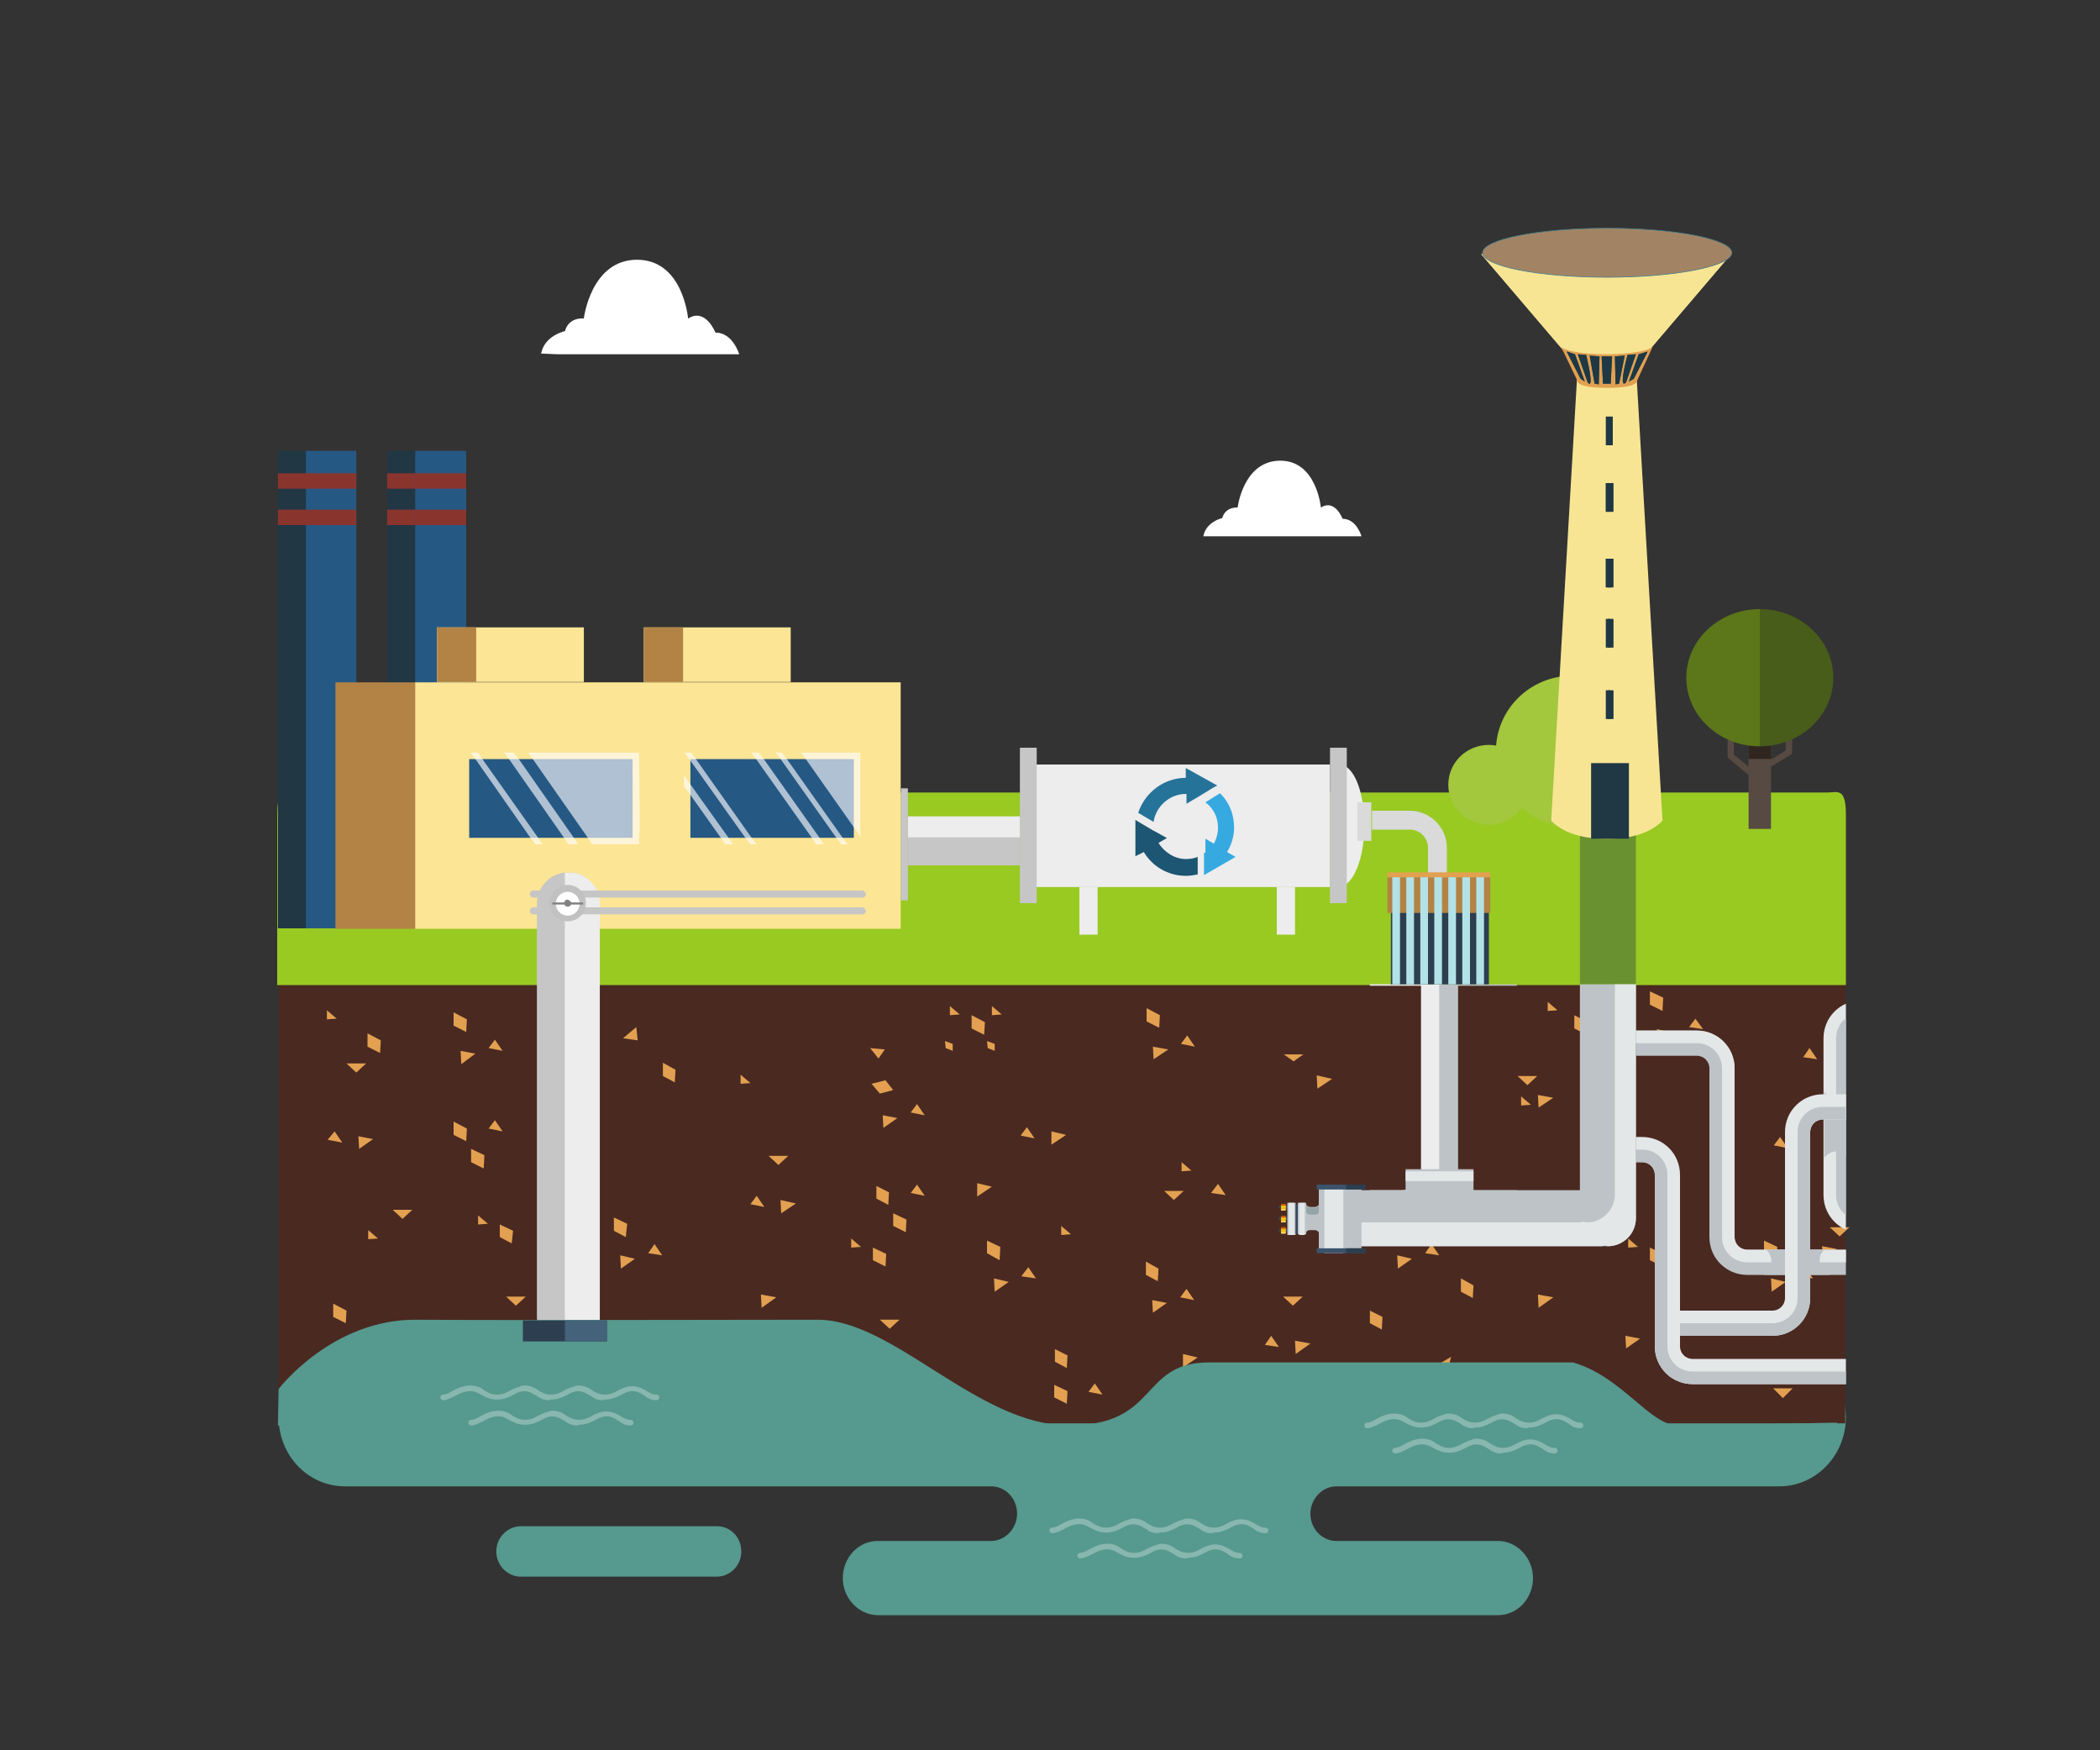 <?xml version="1.0" encoding="utf-8"?>
<!-- Generator: Adobe Illustrator 23.0.2, SVG Export Plug-In . SVG Version: 6.00 Build 0)  -->
<svg version="1.1" id="Calque_1" xmlns="http://www.w3.org/2000/svg" xmlns:xlink="http://www.w3.org/1999/xlink" x="0px" y="0px"
	 viewBox="0 0 300 250" style="enable-background:new 0 0 300 250;" xml:space="preserve">
<rect x="0" y="0" width="300" height="250" fill="#333333" stroke="none"/>
<style type="text/css">
	.st0{fill:#322A22;}
	.st1{clip-path:url(#SVGID_2_);fill:#3C3429;}
	.st2{clip-path:url(#SVGID_2_);fill:#322A22;}
	.st3{clip-path:url(#SVGID_2_);fill:#5B7715;}
	.st4{clip-path:url(#SVGID_2_);fill:#485C12;}
	.st5{fill:#33100E;}
	.st6{fill:#8A342E;}
	.st7{fill:#631F1B;}
	.st8{fill:#4F2721;}
	.st9{fill:#9E753D;}
	.st10{fill:#B28345;}
	.st11{fill:#FCE594;}
	.st12{fill:#213744;}
	.st13{fill:#265884;}
	.st14{clip-path:url(#SVGID_4_);fill:#8A342E;}
	.st15{fill:#7F222B;}
	.st16{fill:#223A47;}
	.st17{fill:#41311E;}
	.st18{clip-path:url(#SVGID_6_);fill:#26252B;}
	.st19{fill:#EADC89;}
	.st20{clip-path:url(#SVGID_8_);fill:#3C3429;}
	.st21{clip-path:url(#SVGID_10_);fill:#322A22;}
	.st22{clip-path:url(#SVGID_10_);fill:#5B7715;}
	.st23{clip-path:url(#SVGID_10_);fill:#485C12;}
	.st24{fill:#99CA22;}
	.st25{fill:#FFFFFF;}
	.st26{fill:#A3C73D;}
	.st27{fill:#F7E594;}
	.st28{fill:#7F212B;}
	.st29{fill:#1F3844;}
	.st30{fill:#E2A050;}
	.st31{fill:#A28464;}
	.st32{fill:#7B0D11;}
	.st33{clip-path:url(#SVGID_12_);fill:#631F1B;}
	.st34{clip-path:url(#SVGID_12_);fill:#7F212B;}
	.st35{fill:#485D19;}
	.st36{fill:#5B7719;}
	.st37{fill:#4A4A49;}
	.st38{fill:#42383E;}
	.st39{fill:#353432;}
	.st40{fill:#D1D0C6;}
	.st41{fill:#FFC700;}
	.st42{fill:#E3E3DD;}
	.st43{fill:#DBC2EC;}
	.st44{fill:#696863;}
	.st45{fill:#9D9C95;}
	.st46{fill:#D5D5CE;}
	.st47{fill:#DF3D32;}
	.st48{fill:#77C5BF;}
	.st49{fill:#AAAAA6;}
	.st50{fill:#3B3429;}
	.st51{fill:#312A22;}
	.st52{clip-path:url(#SVGID_14_);}
	.st53{fill:#F01500;}
	.st54{fill:#E0120E;}
	.st55{fill:#FFA100;}
	.st56{fill:#1B1A19;}
	.st57{fill:#DF6F00;}
	.st58{fill:#DF5700;}
	.st59{fill:#B3B370;}
	.st60{fill:#56998E;}
	.st61{fill:#4A2921;}
	.st62{opacity:0.63;}
	.st63{fill:#EDEDED;}
	.st64{fill:#C6C6C6;}
	.st65{fill:#1C5673;}
	.st66{fill:#36A9E1;}
	.st67{fill:#257399;}
	.st68{fill:#DADADA;}
	.st69{fill:#BDC3C7;}
	.st70{fill:none;}
	.st71{opacity:0.39;fill:#1F3844;}
	.st72{clip-path:url(#SVGID_16_);fill:#F7E594;}
	.st73{fill:none;stroke:#4C7D88;stroke-width:0.101;}
	.st74{fill:#666666;}
	.st75{clip-path:url(#SVGID_18_);fill:#1F3844;}
	.st76{clip-path:url(#SVGID_20_);fill:#1F3844;}
	.st77{clip-path:url(#SVGID_22_);fill:#1F3844;}
	.st78{clip-path:url(#SVGID_24_);fill:#1F3844;}
	.st79{clip-path:url(#SVGID_26_);fill:#1F3844;}
	.st80{clip-path:url(#SVGID_28_);fill:#1F3844;}
	.st81{clip-path:url(#SVGID_30_);fill:#1F3844;}
	.st82{fill:#574A42;}
	.st83{fill:#30251F;}
	.st84{clip-path:url(#SVGID_32_);}
	.st85{fill:#C1C1C1;}
	.st86{fill:#81817F;}
	.st87{opacity:0.3;}
	.st88{fill:#2C3E50;}
	.st89{fill:#44627A;}
	.st90{fill:#B2E2E7;}
	.st91{fill:#E3E7E8;}
	.st92{fill:#34495E;}
	.st93{fill:#F39C12;}
	.st94{fill:#F1C40F;}
	.st95{fill:#FFE372;}
	.st96{fill:#D35400;}
	.st97{fill:#95A5A6;}
	.st98{fill:#3B536B;}
	.st99{clip-path:url(#SVGID_34_);}
	.st100{clip-path:url(#SVGID_36_);}
	.st101{fill:#8DA39B;}
	.st102{fill:#DFE6E5;}
	.st103{fill:#75C7DD;}
	.st104{fill:#C4CECC;}
	.st105{fill:#E9EFEE;}
	.st106{fill:#4D5954;}
	.st107{fill:#2F94B5;}
	.st108{fill:#15516F;}
	.st109{fill:#88AA28;}
	.st110{enable-background:new    ;}
	.st111{fill:#7C9089;}
	.st112{clip-path:url(#SVGID_38_);enable-background:new    ;}
	.st113{fill:#55625D;}
	.st114{fill:#576560;}
	.st115{fill:#5A6863;}
	.st116{fill:#5D6C66;}
	.st117{fill:#606F69;}
	.st118{fill:#525F5A;}
	.st119{fill:#4F5B57;}
	.st120{fill:#4C5854;}
	.st121{fill:#495551;}
	.st122{fill:#414443;}
	.st123{fill:#40564D;}
	.st124{clip-path:url(#SVGID_40_);enable-background:new    ;}
	.st125{clip-path:url(#SVGID_42_);}
	.st126{clip-path:url(#SVGID_44_);}
	.st127{fill:#CCCCCC;}
	.st128{fill:#8A8D8E;}
	.st129{fill:#142128;}
	.st130{fill:#222F3D;}
	.st131{fill:#7F8C8D;}
	.st132{fill:#C0392B;}
	.st133{fill:#ECF0F1;}
	.st134{clip-path:url(#SVGID_46_);}
	.st135{clip-path:url(#SVGID_48_);enable-background:new    ;}
	.st136{fill:#592F11;}
	.st137{fill:#4B8FB7;}
	.st138{fill:#EFAF15;}
	.st139{fill:#EE8819;}
	.st140{fill:#38393A;}
	.st141{fill:#F19D18;}
	.st142{fill:#E3E3E3;}
	.st143{fill:#2A3E50;}
	.st144{fill:#EB6B1E;}
	.st145{fill:#D6D7D7;}
	.st146{fill:#C0E7F1;}
	.st147{fill:#11898E;}
	.st148{fill:#1593A1;}
	.st149{fill:#DE5410;}
	.st150{fill:#F9681E;}
	.st151{fill:#EDC28D;}
	.st152{fill:#F5D2A1;}
	.st153{fill:#DFBB96;}
	.st154{fill:#3C3C3B;}
	.st155{fill:#ED5C21;}
	.st156{fill-rule:evenodd;clip-rule:evenodd;fill:#C1BEA2;}
	.st157{fill-rule:evenodd;clip-rule:evenodd;fill:#E0DCBC;}
	.st158{fill:#14717A;}
	.st159{fill-rule:evenodd;clip-rule:evenodd;fill:#CCC7AE;}
	.st160{fill-rule:evenodd;clip-rule:evenodd;fill:#DDDACC;}
	.st161{fill-rule:evenodd;clip-rule:evenodd;fill:#8A342E;}
	.st162{fill:none;stroke:#FFFFFF;stroke-width:0.501;stroke-miterlimit:10;}
	.st163{fill:none;stroke:#FFFFFF;stroke-width:0.325;stroke-linecap:round;stroke-miterlimit:10;}
	.st164{fill:#73B3AC;}
	.st165{fill:#A5A5AF;}
	.st166{fill:#8E8E9D;}
	.st167{fill:#4C9823;}
	.st168{fill:#138430;}
	.st169{fill:#5F8965;}
	.st170{fill:#B59966;}
	.st171{fill:#5B7715;}
	.st172{fill:#485C12;}
	.st173{opacity:0.49;}
	.st174{fill:#966421;}
	.st175{fill:#7E611A;}
	.st176{fill:#D8D075;}
	.st177{fill:#B6CC34;}
	.st178{fill:#118F3F;}
	.st179{fill:#8AAD22;}
	.st180{fill-rule:evenodd;clip-rule:evenodd;fill:#D9D8D2;}
	.st181{fill-rule:evenodd;clip-rule:evenodd;fill:#42413A;}
	.st182{fill-rule:evenodd;clip-rule:evenodd;fill:#8AAD22;}
	.st183{fill-rule:evenodd;clip-rule:evenodd;fill:#CBE6E4;}
	.st184{fill-rule:evenodd;clip-rule:evenodd;fill:#CB9815;}
	.st185{fill-rule:evenodd;clip-rule:evenodd;fill:#262622;}
	.st186{fill-rule:evenodd;clip-rule:evenodd;fill:#8E8D7C;}
	.st187{fill-rule:evenodd;clip-rule:evenodd;fill:#5B7715;}
	.st188{fill:#48A146;}
	.st189{fill:#7D9B2B;}
	.st190{fill:#C1252D;}
	.st191{fill:#911E22;}
	.st192{fill:#7989A3;}
	.st193{fill:#611417;}
	.st194{fill:#176D37;}
	.st195{fill:#F7CB4A;}
	.st196{fill:#7D7E80;}
	.st197{fill:#43748C;}
	.st198{fill:#382112;}
	.st199{fill:#95C020;}
	.st200{fill:#86AD21;}
	.st201{clip-path:url(#SVGID_50_);}
	.st202{fill:#79C8DD;}
	.st203{clip-path:url(#SVGID_52_);fill:#3C3429;}
	.st204{clip-path:url(#SVGID_52_);fill:#322A22;}
	.st205{clip-path:url(#SVGID_52_);fill:#5B7715;}
	.st206{clip-path:url(#SVGID_52_);fill:#485C12;}
	.st207{clip-path:url(#SVGID_54_);fill:#8A342E;}
	.st208{clip-path:url(#SVGID_56_);fill:#26252B;}
	.st209{clip-path:url(#SVGID_58_);fill:#3C3429;}
	.st210{clip-path:url(#SVGID_60_);fill:#322A22;}
	.st211{clip-path:url(#SVGID_60_);fill:#5B7715;}
	.st212{clip-path:url(#SVGID_60_);fill:#485C12;}
	.st213{clip-path:url(#SVGID_62_);fill:#3C3429;}
	.st214{clip-path:url(#SVGID_62_);fill:#322A22;}
	.st215{clip-path:url(#SVGID_62_);fill:#5B7715;}
	.st216{clip-path:url(#SVGID_62_);fill:#485C12;}
	.st217{clip-path:url(#SVGID_64_);fill:#8A342E;}
	.st218{clip-path:url(#SVGID_66_);fill:#26252B;}
	.st219{clip-path:url(#SVGID_68_);fill:#3C3429;}
	.st220{clip-path:url(#SVGID_70_);fill:#322A22;}
	.st221{clip-path:url(#SVGID_70_);fill:#5B7715;}
	.st222{clip-path:url(#SVGID_70_);fill:#485C12;}
	.st223{clip-path:url(#SVGID_72_);fill:#8A342E;}
	.st224{clip-path:url(#SVGID_74_);fill:#26252B;}
	.st225{fill:#936037;}
	.st226{opacity:0.3;fill:#FFFFFF;}
	.st227{fill:#E84E1A;}
	.st228{fill:#9D9D9C;}
	.st229{fill:#878787;}
	.st230{clip-path:url(#SVGID_76_);fill:#F7E594;}
	.st231{fill:none;stroke:#4C7D88;stroke-width:3.227845e-02;}
	.st232{clip-path:url(#SVGID_78_);fill:#1F3844;}
	.st233{clip-path:url(#SVGID_80_);fill:#1F3844;}
	.st234{clip-path:url(#SVGID_82_);fill:#1F3844;}
	.st235{clip-path:url(#SVGID_84_);fill:#1F3844;}
	.st236{clip-path:url(#SVGID_86_);fill:#1F3844;}
	.st237{clip-path:url(#SVGID_88_);fill:#1F3844;}
	.st238{clip-path:url(#SVGID_90_);fill:#1F3844;}
	.st239{clip-path:url(#SVGID_92_);fill:#8A342E;}
	.st240{clip-path:url(#SVGID_94_);fill:#26252B;}
</style>
<g>
	<g>
		<g>
			<path class="st60" d="M254.2,192.5H49.3c-5.2,0-9.5,4.4-9.5,9.9v0c0,5.5,4.2,9.9,9.5,9.9h92.3c2,0,3.7,1.7,3.7,3.9
				c0,2.1-1.7,3.9-3.7,3.9h-16.2c-2.8,0-5,2.4-5,5.3c0,2.9,2.3,5.3,5,5.3h88.6c2.8,0,5-2.4,5-5.3c0-2.9-2.3-5.3-5-5.3h-23.1
				c-2,0-3.7-1.7-3.7-3.9c0-2.1,1.7-3.9,3.7-3.9h63.3c5.2,0,9.5-4.4,9.5-9.9v0C263.6,196.9,259.4,192.5,254.2,192.5z"/>
			<path class="st60" d="M102.4,218h-28c-1.9,0-3.5,1.6-3.5,3.6c0,2,1.6,3.6,3.5,3.6h28c1.9,0,3.5-1.6,3.5-3.6
				C105.9,219.6,104.4,218,102.4,218z"/>
		</g>
		<g>
			<rect x="39.8" y="140.6" class="st61" width="223.8" height="62.7"/>
		</g>
		<path class="st24" d="M263.7,140.7v-24.3c0-4-1.2-3.2-2.7-3.2H42.3c-1.5,0-2.7-0.8-2.7,3.2v24.3H263.7z"/>
		<g>
			<rect x="43.6" y="64.4" class="st13" width="7.3" height="68.2"/>
			<rect x="39.7" y="64.4" class="st12" width="4" height="68.2"/>
			<rect x="43.6" y="67.6" class="st6" width="7.3" height="2.2"/>
			<rect x="39.7" y="67.6" class="st6" width="4" height="2.2"/>
			<rect x="43.6" y="72.8" class="st6" width="7.3" height="2.2"/>
			<rect x="39.7" y="72.8" class="st6" width="4" height="2.2"/>
			<rect x="59.3" y="64.4" class="st13" width="7.3" height="68.2"/>
			<rect x="55.3" y="64.4" class="st12" width="4" height="68.2"/>
			
				<rect x="59.3" y="97.4" transform="matrix(-1 -4.696300e-11 4.696300e-11 -1 187.97 230.062)" class="st11" width="69.4" height="35.2"/>
			
				<rect x="47.9" y="97.4" transform="matrix(-1 -4.659885e-11 4.659885e-11 -1 107.221 230.062)" class="st10" width="11.4" height="35.2"/>
			<g>
				<rect x="98.6" y="108.4" class="st13" width="23.4" height="11.3"/>
				<path class="st11" d="M122.9,107.5H97.7v13.1h25.2V107.5z M122,119.7H98.6v-11.3H122V119.7z"/>
				<rect x="67" y="108.4" class="st13" width="23.4" height="11.3"/>
				<path class="st11" d="M66.2,107.5v13.1h25.2v-13.1H66.2z M67,108.4h23.4v11.3H67V108.4z"/>
			</g>
			
				<rect x="91.9" y="89.7" transform="matrix(-1 -4.692214e-11 4.692214e-11 -1 204.861 187.111)" class="st11" width="21" height="7.8"/>
			
				<rect x="91.9" y="89.7" transform="matrix(-1 -4.684398e-11 4.684398e-11 -1 189.481 187.111)" class="st10" width="5.6" height="7.8"/>
			
				<rect x="62.4" y="89.7" transform="matrix(-1 -4.709534e-11 4.709534e-11 -1 145.81 187.111)" class="st11" width="21" height="7.8"/>
			
				<rect x="62.4" y="89.7" transform="matrix(-1 -4.716728e-11 4.716728e-11 -1 130.43 187.111)" class="st10" width="5.6" height="7.8"/>
			<g class="st62">
				<polygon class="st25" points="75.4,107.5 82.9,107.5 91.3,107.5 91.4,118.2 91.3,119.5 91.3,120.6 84.6,120.6 84,119.7 
					76.1,108.4 				"/>
				<polygon class="st25" points="72,107.5 73.4,107.5 74.1,108.4 82,119.7 82.6,120.6 81.2,120.6 80.6,119.7 72.7,108.4 				"/>
				<polygon class="st25" points="68.3,107.5 68.9,108.4 76.9,119.7 77.5,120.6 76.5,120.6 75.8,119.7 67.9,108.4 67.2,107.5 				
					"/>
				<polygon class="st25" points="114.4,107.5 122.9,107.5 122.9,119.5 122,118.2 115.1,108.4 				"/>
				<polygon class="st25" points="110.8,107.5 111.7,107.5 112.4,108.4 120.4,119.7 121.1,120.6 120.2,120.6 119.5,119.7 
					111.5,108.4 				"/>
				<polygon class="st25" points="107.3,107.5 108.4,107.5 109.1,108.4 117.1,119.7 117.7,120.6 116.6,120.6 116,119.7 108,108.4 
									"/>
				<polygon class="st25" points="97.8,107.5 98.7,107.5 99.4,108.4 107.4,119.7 108.1,120.6 107.2,120.6 106.5,119.7 98.6,108.6 
									"/>
				<polygon class="st25" points="104.1,119.7 104.7,120.6 103.6,120.6 103,119.7 98.6,113.5 97.7,112.3 97.7,110.7 98.6,112 				
					"/>
			</g>
			<rect x="59.3" y="67.6" class="st6" width="7.3" height="2.2"/>
			<rect x="55.3" y="67.6" class="st6" width="4" height="2.2"/>
			<rect x="59.3" y="72.8" class="st6" width="7.3" height="2.2"/>
			<rect x="55.3" y="72.8" class="st6" width="4" height="2.2"/>
		</g>
		<g>
			<rect x="147.9" y="109.2" class="st63" width="42.1" height="17.5"/>
			<rect x="145.7" y="106.8" class="st64" width="2.4" height="22.2"/>
			<path class="st63" d="M194.9,117.9c0,4-1.1,7.3-2.6,8.4v-16.8C193.9,110.6,194.9,113.9,194.9,117.9z"/>
			<polygon class="st64" points="192.4,106.8 192.4,109.5 192.4,126.3 192.4,129 190,129 190,126 190,109.9 190,106.8 			"/>
			<rect x="182.4" y="126.7" class="st63" width="2.6" height="6.8"/>
			<rect x="154.2" y="126.7" class="st63" width="2.6" height="6.8"/>
			<g>
				<path class="st65" d="M162.2,122.3l0-5.2l0.3,0.2l0,0l2.2,1.3l0.2,0.1v0l1.8,1l-1.2,0.7c0.8,1.3,2.3,2.3,3.9,2.3
					c0.6,0,1.2-0.1,1.7-0.3v2.5c-0.5,0.1-1.1,0.2-1.7,0.2c-2.6,0-4.8-1.4-6-3.4L162.2,122.3z"/>
				<path class="st66" d="M172.2,121.8C172.2,121.8,172.2,121.8,172.2,121.8l0-2l1.2,0.7c0.4-0.7,0.6-1.5,0.6-2.3
					c0-1.5-0.7-2.8-1.8-3.6l1.6-1l0.5-0.3c1.3,1.3,2,3,2,4.9c0,1.3-0.4,2.5-1,3.5l1.2,0.7l-4.5,2.6l0-0.4h0V121.8z"/>
				<path class="st67" d="M169.4,111.1C169.5,111.1,169.5,111.1,169.4,111.1v-1.4l4.5,2.5l-0.4,0.2h0l-0.5,0.3l-1.8,1.1l0,0l-1.7,1
					l0-1.4c0,0,0,0-0.1,0c-2.3,0-4.3,1.8-4.6,4l-2.2-1.3C163.5,113.3,166.2,111.1,169.4,111.1z"/>
			</g>
			<rect x="193.9" y="114.6" class="st68" width="2" height="5.5"/>
			<path class="st68" d="M204,133.5h2.7v-12.4c0-2.9-2.4-5.3-5.3-5.3H196v2.7h5.4c1.5,0,2.6,1.2,2.6,2.6V133.5z"/>
		</g>
		<g>
			<polygon class="st30" points="261.4,175.3 264.2,175.3 262.8,176.6 			"/>
			<polygon class="st30" points="260.4,179.9 260.3,178 262.4,178.4 			"/>
			<polygon class="st30" points="257.9,178.3 257.9,179.6 259.3,179.5 			"/>
		</g>
		<polygon class="st30" points="257,161.2 257,159.3 259.1,159.7 		"/>
		<polygon class="st30" points="194.1,160.6 195.9,161.5 196,159.7 194.1,158.8 		"/>
		<polygon class="st30" points="195.1,166.1 195.1,164.2 197.2,164.7 		"/>
		<rect x="195.7" y="140.6" class="st69" width="21" height="33.3"/>
		<rect x="195.7" y="140.6" class="st63" width="9.9" height="33.3"/>
		<path class="st61" d="M200.2,170h-10.7c-1.6,0-2.8-1.3-2.8-2.8v-23.6c0-1.6,1.3-2.8,2.8-2.8h13.5v26.4
			C203.1,168.8,201.8,170,200.2,170z"/>
		<path class="st61" d="M210.9,170h8.9c1.5,0,2.6-1.2,2.6-2.6v-24c0-1.5-1.2-2.6-2.6-2.6h-11.5v26.6
			C208.3,168.9,209.5,170,210.9,170z"/>
		<polygon class="st30" points="49.5,151.9 52.3,151.9 50.9,153.2 		"/>
		<polygon class="st30" points="52.5,149.5 54.3,150.4 54.4,148.6 52.5,147.6 		"/>
		<polygon class="st30" points="51.3,164.1 51.2,162.3 53.3,162.7 		"/>
		<polygon class="st30" points="64.8,146.5 66.6,147.4 66.7,145.6 64.8,144.6 		"/>
		<polygon class="st30" points="65.9,152 65.8,150.1 67.9,150.5 		"/>
		<polygon class="st30" points="71.8,150.1 70.7,148.5 69.8,149.7 		"/>
		<polygon class="st30" points="142.1,149.1 141,148.7 141.1,149.7 142.1,150.1 		"/>
		<polygon class="st30" points="90.9,146.7 91.1,148.6 89,148.3 		"/>
		<polygon class="st30" points="124.3,149.7 125.5,151.2 126.4,149.9 		"/>
		<polygon class="st30" points="46.7,144.3 46.7,145.6 48.1,145.5 		"/>
		<polygon class="st30" points="64.8,162.1 66.6,163 66.7,161.2 64.8,160.2 		"/>
		<polygon class="st30" points="71.8,161.6 70.7,160 69.8,161.2 		"/>
		<polygon class="st30" points="67.3,166 69.1,166.9 69.2,165 67.3,164.1 		"/>
		<polygon class="st30" points="79.3,161.7 79.2,159.9 81.4,160.3 		"/>
		<polygon class="st30" points="56.1,172.8 58.9,172.8 57.5,174.1 		"/>
		<polygon class="st30" points="48.9,163.2 47.8,161.6 46.8,162.8 		"/>
		<polygon class="st30" points="52.6,175.7 52.6,177 54,176.9 		"/>
		<polygon class="st30" points="72.3,185.2 75.1,185.2 73.7,186.5 		"/>
		<polygon class="st30" points="71.4,176.7 73.1,177.6 73.3,175.8 71.4,174.9 		"/>
		<polygon class="st30" points="74.1,193.4 74,191.5 76.2,191.9 		"/>
		<polygon class="st30" points="87.7,175.8 89.4,176.7 89.6,174.8 87.7,173.9 		"/>
		<polygon class="st30" points="88.7,181.2 88.6,179.3 90.7,179.8 		"/>
		<polygon class="st30" points="94.6,179.3 93.5,177.7 92.6,179 		"/>
		<polygon class="st30" points="68.3,173.6 68.3,174.9 69.7,174.8 		"/>
		<polygon class="st30" points="96.5,200.7 97.4,199 95.6,198.8 94.6,200.7 		"/>
		<polygon class="st30" points="96.3,193.8 94.6,194.8 95.8,195.8 		"/>
		<polygon class="st30" points="100.4,198.4 101.4,196.7 99.6,196.5 98.6,198.4 		"/>
		<polygon class="st30" points="108.8,186.8 108.7,184.9 110.9,185.3 		"/>
		<polygon class="st30" points="80,197.6 82.8,197.6 81.4,199 		"/>
		<polygon class="st30" points="79,201.6 78.9,199.7 81,200.1 		"/>
		<polygon class="st30" points="71.7,192.4 70.6,190.8 69.7,192.1 		"/>
		<polygon class="st30" points="76.7,198 76.7,199.3 78.1,199.2 		"/>
		<polygon class="st30" points="109.8,165.1 112.6,165.1 111.2,166.4 		"/>
		<polygon class="st30" points="94.7,153.7 96.4,154.6 96.5,152.8 94.7,151.8 		"/>
		<polygon class="st30" points="111.6,173.3 111.5,171.4 113.7,171.9 		"/>
		<polygon class="st30" points="125.7,156.2 127.6,155.7 126.5,154.3 124.5,154.8 		"/>
		<polygon class="st30" points="126.2,161.1 126.1,159.3 128.2,159.7 		"/>
		<polygon class="st30" points="132.1,159.3 131,157.7 130.1,158.9 		"/>
		<polygon class="st30" points="105.8,153.5 105.8,154.8 107.2,154.7 		"/>
		<polygon class="st30" points="125.2,171.2 126.9,172.1 127,170.3 125.2,169.4 		"/>
		<polygon class="st30" points="132.1,170.8 131,169.2 130.1,170.4 		"/>
		<polygon class="st30" points="127.6,175.1 129.4,176 129.5,174.2 127.6,173.3 		"/>
		<polygon class="st30" points="139.6,170.9 139.6,169 141.7,169.5 		"/>
		<polygon class="st30" points="112.3,201.1 115.1,201.1 113.7,202.4 		"/>
		<polygon class="st30" points="109.3,198.6 109.2,196.8 111.3,197.2 		"/>
		<polygon class="st30" points="109.2,172.4 108.1,170.8 107.2,172 		"/>
		<polygon class="st30" points="113.7,198 113.7,199.3 115.1,199.2 		"/>
		<polygon class="st30" points="183.4,150.6 186.2,150.6 184.8,151.6 		"/>
		<polygon class="st30" points="150.2,163.5 150.2,161.6 152.3,162.1 		"/>
		<polygon class="st30" points="163.8,145.9 165.6,146.8 165.7,145 163.8,144 		"/>
		<polygon class="st30" points="164.8,151.3 164.7,149.5 166.9,149.9 		"/>
		<polygon class="st30" points="170.7,149.5 169.6,147.9 168.7,149.1 		"/>
		<polygon class="st30" points="141.7,143.7 141.7,145 143.1,144.9 		"/>
		<polygon class="st30" points="136.1,149.1 135,148.7 135.1,149.7 136.1,150.1 		"/>
		<polygon class="st30" points="138.8,146.9 140.6,147.8 140.7,146 138.8,145 		"/>
		<polygon class="st30" points="135.7,143.7 135.7,145 137.1,144.9 		"/>
		<polygon class="st30" points="147.8,162.6 146.7,161 145.8,162.2 		"/>
		<polygon class="st30" points="151.6,175.1 151.6,176.4 153,176.3 		"/>
		<polygon class="st30" points="224.9,146.9 226.7,147.8 226.8,146 224.9,145 		"/>
		<polygon class="st30" points="235.7,143.5 237.5,144.4 237.6,142.5 235.7,141.6 		"/>
		<polygon class="st30" points="236.8,148.9 236.7,147 238.8,147.5 		"/>
		<polygon class="st30" points="243.3,147 242.2,145.5 241.3,146.7 		"/>
		<polygon class="st30" points="221.1,143.1 221.1,144.4 222.5,144.3 		"/>
		<polygon class="st30" points="208.7,184.5 210.4,185.4 210.5,183.6 208.7,182.6 		"/>
		<polygon class="st30" points="255.4,164 254.3,162.4 253.4,163.6 		"/>
		<polygon class="st30" points="245,165.3 246.7,166.2 246.9,164.4 245,163.5 		"/>
		<polygon class="st30" points="125.7,188.5 128.5,188.5 127.1,189.8 		"/>
		<polygon class="st30" points="124.7,180 126.5,180.9 126.6,179.1 124.7,178.2 		"/>
		<polygon class="st30" points="195.7,189 197.4,189.9 197.5,188.1 195.7,187.2 		"/>
		<polygon class="st30" points="127.5,196.7 127.4,194.8 129.5,195.2 		"/>
		<polygon class="st30" points="141,179 142.8,180 142.9,178.1 141,177.2 		"/>
		<polygon class="st30" points="142.1,184.5 142,182.6 144.1,183.1 		"/>
		<polygon class="st30" points="148,182.6 146.9,181 145.9,182.3 		"/>
		<polygon class="st30" points="121.6,176.9 121.6,178.2 123,178.1 		"/>
		<polygon class="st30" points="125.1,195.7 124,194.1 123,195.4 		"/>
		<polygon class="st30" points="47.6,188.1 49.4,189 49.5,187.2 47.6,186.2 		"/>
		<polygon class="st30" points="48.6,193.5 48.5,191.7 50.6,192.1 		"/>
		<polygon class="st30" points="54.5,191.7 53.4,190.1 52.5,191.3 		"/>
		<polygon class="st30" points="62,201.3 62,199.4 64.1,199.9 		"/>
		<polygon class="st30" points="183.3,185.2 186.1,185.2 184.7,186.5 		"/>
		<polygon class="st30" points="185.1,193.4 185,191.5 187.2,191.9 		"/>
		<polygon class="st30" points="199.7,181.2 199.6,179.3 201.7,179.8 		"/>
		<polygon class="st30" points="205.6,179.3 204.5,177.7 203.6,179 		"/>
		<polygon class="st30" points="188.2,155.5 188.1,153.6 190.3,154.1 		"/>
		<polygon class="st30" points="259.6,151.3 258.5,149.7 257.6,151 		"/>
		<polygon class="st30" points="207.5,200.7 208.4,199 206.6,198.8 205.6,200.7 		"/>
		<polygon class="st30" points="207.3,193.8 205.6,194.8 206.8,195.8 		"/>
		<polygon class="st30" points="211.4,198.4 212.4,196.7 210.6,196.5 209.6,198.4 		"/>
		<polygon class="st30" points="219.8,186.8 219.7,184.9 221.9,185.3 		"/>
		<polygon class="st30" points="190,198 192.8,198 191.4,199.4 		"/>
		<polygon class="st30" points="182.7,192.4 181.6,190.8 180.7,192.1 		"/>
		<polygon class="st30" points="166.3,170.1 169.1,170.1 167.7,171.4 		"/>
		<polygon class="st30" points="232.3,192.6 232.2,190.8 234.3,191.2 		"/>
		<polygon class="st30" points="168.8,166 168.8,167.3 170.2,167.2 		"/>
		<polygon class="st30" points="236.7,188.5 239.5,188.5 238.1,189.8 		"/>
		<polygon class="st30" points="235.7,180 237.5,180.9 237.6,179.1 235.7,178.2 		"/>
		<polygon class="st30" points="238.5,196.7 238.4,194.8 240.5,195.2 		"/>
		<polygon class="st30" points="252,179 253.8,180 253.9,178.1 252,177.2 		"/>
		<polygon class="st30" points="253.1,184.5 253,182.6 255.1,183.1 		"/>
		<polygon class="st30" points="259,182.6 257.9,181 256.9,182.3 		"/>
		<polygon class="st30" points="232.6,176.9 232.6,178.2 234,178.1 		"/>
		<polygon class="st30" points="253.3,198.3 256.1,198.3 254.7,199.7 		"/>
		<polygon class="st30" points="252.4,196.9 252.3,195 254.4,195.4 		"/>
		<polygon class="st30" points="175.1,170.7 174,169.1 173,170.4 		"/>
		<polygon class="st30" points="249.8,195.3 249.8,196.6 251.2,196.5 		"/>
		<polygon class="st30" points="216.8,153.7 219.6,153.7 218.2,155 		"/>
		<polygon class="st30" points="219.8,158.2 219.7,156.4 221.9,156.8 		"/>
		<polygon class="st30" points="217.3,156.6 217.3,157.9 218.7,157.8 		"/>
		<polygon class="st30" points="163.7,182.1 165.4,183 165.5,181.2 163.7,180.2 		"/>
		<polygon class="st30" points="164.7,187.5 164.6,185.7 166.7,186.1 		"/>
		<polygon class="st30" points="170.6,185.7 169.5,184.1 168.6,185.3 		"/>
		<polygon class="st30" points="150.6,199.6 152.4,200.5 152.5,198.7 150.6,197.8 		"/>
		<polygon class="st30" points="157.5,199.2 156.4,197.6 155.5,198.8 		"/>
		<polygon class="st30" points="150.7,194.5 152.4,195.4 152.5,193.6 150.7,192.7 		"/>
		<polygon class="st30" points="169,195.3 169,193.4 171.1,193.9 		"/>
		<path class="st25" d="M79.7,50.6h25.9c0,0-0.9-3.1-3.4-3.1c0,0-1.4-3.6-3.9-2c0,0-0.7-8.4-7.3-8.4s-7.6,8.4-7.6,8.4
			s-2.1-0.3-2.7,1.8c0,0-2.9,0.6-3.4,3.2"/>
		<path class="st25" d="M173.7,76.6h20.8c0,0-0.7-2.5-2.7-2.5c0,0-1.1-2.9-3.1-1.6c0,0-0.6-6.7-5.8-6.7c-5.3,0-6.1,6.7-6.1,6.7
			s-1.7-0.2-2.2,1.5c0,0-2.3,0.5-2.7,2.6"/>
		<rect x="129.7" y="118.2" class="st64" width="16" height="5.4"/>
		<rect x="129.7" y="116.6" class="st63" width="16" height="3"/>
		<rect x="128.7" y="112.6" class="st64" width="1" height="16"/>
		<polyline class="st71" points="225.7,117.6 225.7,140.6 233.7,140.6 233.7,117.6 		"/>
		<g>
			<path class="st26" d="M235.7,107.3c0-6-4.9-10.8-11-10.8c-6.1,0-11,4.8-11,10.8c0,6,4.9,10.8,11,10.8
				C230.7,118.1,235.7,113.2,235.7,107.3"/>
			<path class="st26" d="M218.5,112.1c0-3.1-2.6-5.7-5.8-5.7c-3.2,0-5.8,2.5-5.8,5.7s2.6,5.7,5.8,5.7
				C215.9,117.8,218.5,115.2,218.5,112.1"/>
			<g>
				<path class="st27" d="M233.8,53.8l3.7,63.4c0,0-2,2.6-7.6,2.6h-0.7c-5.6,0-7.6-2.6-7.6-2.6l3.7-63.4H233.8z"/>
				<g>
					<defs>
						<path id="SVGID_15_" d="M211.6,36.3l11.6,13.6c0,0,1.9,2.7,5.8,2.7h0.9c4.3,0,5.8-2.7,5.8-2.7l11.6-13.6H211.6z"/>
					</defs>
					<use xlink:href="#SVGID_15_"  style="overflow:visible;fill:#F7E594;"/>
					<clipPath id="SVGID_2_">
						<use xlink:href="#SVGID_15_"  style="overflow:visible;"/>
					</clipPath>
					<rect x="211.6" y="36.3" style="clip-path:url(#SVGID_2_);fill:#F7E594;" width="35.9" height="16.3"/>
				</g>
				<path class="st31" d="M247.4,36.1c0,1.9-8,3.5-17.8,3.5c-9.8,0-17.8-1.6-17.8-3.5c0-1.9,8-3.5,17.8-3.5
					C239.4,32.6,247.4,34.2,247.4,36.1"/>
				<path class="st73" d="M247.4,36.1c0,1.9-8,3.5-17.8,3.5c-9.8,0-17.8-1.6-17.8-3.5c0-1.9,8-3.5,17.8-3.5
					C239.4,32.6,247.4,34.2,247.4,36.1z"/>
				<rect x="229.4" y="59.5" class="st29" width="1" height="4.1"/>
				<rect x="229.4" y="69" class="st74" width="1" height="4.1"/>
				<rect x="229.4" y="69" class="st29" width="1.1" height="4.1"/>
				<rect x="229.4" y="79.8" class="st74" width="1" height="4.1"/>
				<rect x="229.4" y="79.8" class="st29" width="1.1" height="4.1"/>
				<rect x="229.4" y="88.4" class="st29" width="1.1" height="4.1"/>
				<rect x="229.4" y="98.6" class="st29" width="1.1" height="4.1"/>
				<rect x="229.7" y="79.8" class="st29" width="0.4" height="4.1"/>
				<rect x="229.7" y="88.4" class="st29" width="0.4" height="4.1"/>
				<rect x="229.7" y="98.6" class="st29" width="0.4" height="4.1"/>
				<rect x="227.3" y="109" class="st29" width="5.4" height="10.8"/>
				<path class="st30" d="M236.2,49.3c0,0.7-3,1.3-6.7,1.3c-3.7,0-6.6-0.6-6.6-1.3l2.4,5c0,0.6,1.1,1.1,4.3,1.1
					c3.2,0,4.3-0.5,4.3-1.1L236.2,49.3"/>
				<g>
					<defs>
						<polygon id="SVGID_17_" points="223.8,50.2 225.8,54.1 226.4,54.5 225,50.6 						"/>
					</defs>
					<use xlink:href="#SVGID_17_"  style="overflow:visible;fill:#1A5664;"/>
					<clipPath id="SVGID_4_">
						<use xlink:href="#SVGID_17_"  style="overflow:visible;"/>
					</clipPath>
					<rect x="223.8" y="50.2" style="clip-path:url(#SVGID_4_);fill:#1F3844;" width="2.6" height="4.3"/>
				</g>
				<g>
					<defs>
						<path id="SVGID_19_" d="M225.4,50.6l1.4,4c0,0,1.1,1.6-0.2-3.9L225.4,50.6z"/>
					</defs>
					<use xlink:href="#SVGID_19_"  style="overflow:visible;fill:#1A5664;"/>
					<clipPath id="SVGID_6_">
						<use xlink:href="#SVGID_19_"  style="overflow:visible;"/>
					</clipPath>
					<rect x="225.4" y="50.6" style="clip-path:url(#SVGID_6_);fill:#1F3844;" width="2.6" height="5.6"/>
				</g>
				<g>
					<defs>
						<polygon id="SVGID_21_" points="227.1,50.8 227.8,54.8 228.4,54.9 228.5,50.9 						"/>
					</defs>
					<use xlink:href="#SVGID_21_"  style="overflow:visible;fill:#1A5664;"/>
					<clipPath id="SVGID_8_">
						<use xlink:href="#SVGID_21_"  style="overflow:visible;"/>
					</clipPath>
					<rect x="227.1" y="50.8" style="clip-path:url(#SVGID_8_);fill:#1F3844;" width="1.4" height="4.1"/>
				</g>
				<g>
					<defs>
						<polygon id="SVGID_23_" points="234.1,50.6 232.7,54.5 233.4,54.1 235.4,50.2 						"/>
					</defs>
					<use xlink:href="#SVGID_23_"  style="overflow:visible;fill:#1A5664;"/>
					<clipPath id="SVGID_10_">
						<use xlink:href="#SVGID_23_"  style="overflow:visible;"/>
					</clipPath>
					<rect x="232.7" y="50.2" style="clip-path:url(#SVGID_10_);fill:#1F3844;" width="2.6" height="4.3"/>
				</g>
				<g>
					<defs>
						<path id="SVGID_25_" d="M232.5,50.7c-1.4,5.4-0.2,3.9-0.2,3.9l1.4-4L232.5,50.7z"/>
					</defs>
					<use xlink:href="#SVGID_25_"  style="overflow:visible;fill:#1A5664;"/>
					<clipPath id="SVGID_12_">
						<use xlink:href="#SVGID_25_"  style="overflow:visible;"/>
					</clipPath>
					<rect x="231.2" y="50.6" style="clip-path:url(#SVGID_12_);fill:#1F3844;" width="2.6" height="5.6"/>
				</g>
				<g>
					<defs>
						<polygon id="SVGID_27_" points="230.7,50.9 230.8,54.9 231.3,54.8 232.1,50.8 						"/>
					</defs>
					<use xlink:href="#SVGID_27_"  style="overflow:visible;fill:#1A5664;"/>
					<clipPath id="SVGID_14_">
						<use xlink:href="#SVGID_27_"  style="overflow:visible;"/>
					</clipPath>
					<rect x="230.7" y="50.8" style="clip-path:url(#SVGID_14_);fill:#1F3844;" width="1.4" height="4.1"/>
				</g>
				<g>
					<defs>
						<polygon id="SVGID_29_" points="228.8,50.9 229,54.8 230.1,54.8 230.3,50.9 						"/>
					</defs>
					<use xlink:href="#SVGID_29_"  style="overflow:visible;fill:#1A5664;"/>
					<clipPath id="SVGID_16_">
						<use xlink:href="#SVGID_29_"  style="overflow:visible;"/>
					</clipPath>
					<rect x="228.8" y="50.9" style="clip-path:url(#SVGID_16_);fill:#1F3844;" width="1.5" height="3.9"/>
				</g>
			</g>
			<g>
				<polygon class="st82" points="256.1,103.7 255.2,103.6 255.1,107.2 253,108.5 253,101.5 249.8,101.5 249.8,109.5 247.7,107.8 
					247.7,103.7 246.8,103.7 246.8,108.2 249.8,110.7 249.8,118.4 253,118.4 253,109.5 256,107.7 				"/>
				<rect x="249.8" y="101.5" class="st83" width="3.2" height="6.9"/>
				<g>
					<path class="st36" d="M240.9,96.8c0,5.4,4.7,9.8,10.5,9.8V87C245.6,87,240.9,91.4,240.9,96.8z"/>
					<path class="st35" d="M251.4,87v19.6c5.8,0,10.5-4.4,10.5-9.8S257.2,87,251.4,87z"/>
				</g>
			</g>
		</g>
		<g>
			<defs>
				<path id="SVGID_31_" d="M81.2,192.6L81.2,192.6c-2.5,0-4.5-2-4.5-4.5v-59c0-2.5,2-4.5,4.5-4.5h0c2.5,0,4.5,2,4.5,4.5v59
					C85.7,190.6,83.6,192.6,81.2,192.6z"/>
			</defs>
			<clipPath id="SVGID_18_">
				<use xlink:href="#SVGID_31_"  style="overflow:visible;"/>
			</clipPath>
			<g style="clip-path:url(#SVGID_18_);">
				
					<rect x="48.2" y="153.1" transform="matrix(-1.836970e-16 1 -1 -1.836970e-16 236.788 76.468)" class="st64" width="64" height="7"/>
				
					<rect x="51.2" y="154.1" transform="matrix(-1.836970e-16 1 -1 -1.836970e-16 239.788 73.468)" class="st63" width="64" height="5"/>
			</g>
		</g>
		<path class="st64" d="M123.2,127.2h-47c-0.3,0-0.5,0.2-0.5,0.5l0,0c0,0.3,0.2,0.5,0.5,0.5h47c0.3,0,0.5-0.2,0.5-0.5l0,0
			C123.7,127.5,123.4,127.2,123.2,127.2z"/>
		<path class="st64" d="M123.2,129.6h-47c-0.3,0-0.5,0.2-0.5,0.5l0,0c0,0.3,0.2,0.5,0.5,0.5h47c0.3,0,0.5-0.2,0.5-0.5l0,0
			C123.7,129.9,123.4,129.6,123.2,129.6z"/>
		<path class="st60" d="M39.8,198.4c0,0,7.6-10,19.7-9.9s46.4,0,57.3,0s22.9,15.1,35.9,15.1s10-9,20-9s46,0,52,0c7,2,11,9,15,9
			s22.8-0.4,22.8-0.4l-5.8,5.4h-104l-100-2l-13-3L39.8,198.4z"/>
		<g>
			<circle class="st85" cx="81.1" cy="129" r="2.6"/>
			<ellipse transform="matrix(0.161 -0.987 0.987 0.161 -59.28 188.361)" class="st25" cx="81.1" cy="129" rx="1.7" ry="1.7"/>
			<path class="st86" d="M81.6,129c0,0.3-0.2,0.5-0.5,0.5c-0.3,0-0.5-0.2-0.5-0.5c0-0.3,0.2-0.5,0.5-0.5
				C81.4,128.6,81.6,128.8,81.6,129z"/>
			<rect x="78.9" y="128.9" class="st86" width="4.4" height="0.3"/>
		</g>
		<g class="st87">
			<g>
				<path class="st25" d="M86.1,200c-0.8,0-1.3-0.3-1.8-0.7c-0.5-0.3-1-0.6-1.6-0.6c-0.6,0-1.1,0.2-1.6,0.5
					c-0.6,0.3-1.3,0.7-2.4,0.7c-1.1,0-1.7-0.4-2.3-0.7c-0.5-0.3-0.9-0.5-1.5-0.5c-0.8,0-1-0.8,0-0.8c0.9,0,1.5,0.3,2,0.7
					c0.5,0.3,1,0.6,1.8,0.6c0.8,0,1.4-0.3,1.9-0.6c0.6-0.3,1.2-0.6,2-0.6c0.9,0,1.6,0.4,2.1,0.7c0.5,0.3,0.8,0.5,1.4,0.5
					c0.2,0,0.4,0.2,0.4,0.4C86.5,199.8,86.3,200,86.1,200z"/>
				<path class="st25" d="M78.4,200c-0.8,0-1.3-0.3-1.8-0.7c-0.5-0.3-1-0.6-1.6-0.6c-0.6,0-1.1,0.2-1.6,0.5
					c-0.6,0.3-1.3,0.7-2.4,0.7c-1.1,0-1.7-0.4-2.3-0.7c-0.5-0.3-0.9-0.5-1.5-0.5c-0.8,0-1.5,0.3-2.2,0.7c-0.6,0.3-1.2,0.6-1.7,0.6
					c-0.2,0-0.4-0.2-0.4-0.4c0-0.2,0.2-0.4,0.4-0.4c0.4,0,0.8-0.2,1.3-0.5c0.7-0.4,1.6-0.8,2.6-0.8c0.9,0,1.5,0.3,2,0.7
					c0.5,0.3,1,0.6,1.8,0.6c0.8,0,1.4-0.3,1.9-0.6c0.6-0.3,1.2-0.6,2-0.6c0.9,0,1.6,0.4,2.1,0.7c0.5,0.3,0.8,0.5,1.4,0.5
					c0.2,0,0.4,0.2,0.4,0.4C78.8,199.8,78.6,200,78.4,200z"/>
			</g>
			<g>
				<path class="st25" d="M93.8,200c-0.8,0-1.3-0.3-1.8-0.7c-0.5-0.3-1-0.6-1.6-0.6c-0.6,0-1.1,0.2-1.6,0.5
					c-0.6,0.3-1.3,0.7-2.4,0.7c-1.1,0-1.7-0.4-2.3-0.7c-0.5-0.3-0.9-0.5-1.5-0.5c-0.8,0-1-0.8,0-0.8c0.9,0,1.5,0.3,2,0.7
					c0.5,0.3,1,0.6,1.8,0.6c0.8,0,1.4-0.3,1.9-0.6c0.6-0.3,1.2-0.6,2-0.6c0.9,0,1.6,0.4,2.1,0.7c0.5,0.3,0.8,0.5,1.4,0.5
					c0.2,0,0.4,0.2,0.4,0.4C94.2,199.8,94,200,93.8,200z"/>
			</g>
			<g>
				<path class="st25" d="M90.1,203.6c-0.8,0-1.3-0.3-1.8-0.7c-0.5-0.3-1-0.6-1.6-0.6c-0.6,0-1.1,0.2-1.6,0.5
					c-0.6,0.3-1.3,0.7-2.4,0.7c-1.1,0-1.7-0.4-2.3-0.7c-0.5-0.3-0.9-0.5-1.5-0.5c-0.8,0-1-0.8,0-0.8c0.9,0,1.5,0.3,2,0.7
					c0.5,0.3,1,0.6,1.8,0.6c0.8,0,1.4-0.3,1.9-0.6c0.6-0.3,1.2-0.6,2-0.6c0.9,0,1.6,0.4,2.1,0.7c0.5,0.3,0.8,0.5,1.4,0.5
					c0.2,0,0.4,0.2,0.4,0.4C90.5,203.5,90.3,203.6,90.1,203.6z"/>
				<path class="st25" d="M82.4,203.6c-0.8,0-1.3-0.3-1.8-0.7c-0.5-0.3-1-0.6-1.6-0.6c-0.6,0-1.1,0.2-1.6,0.5
					c-0.6,0.3-1.3,0.7-2.4,0.7c-1.1,0-1.7-0.4-2.3-0.7c-0.5-0.3-0.9-0.5-1.5-0.5c-0.8,0-1.5,0.3-2.2,0.7c-0.6,0.3-1.2,0.6-1.7,0.6
					c-0.2,0-0.4-0.2-0.4-0.4c0-0.2,0.2-0.4,0.4-0.4c0.4,0,0.8-0.2,1.3-0.5c0.7-0.4,1.6-0.8,2.6-0.8c0.9,0,1.5,0.3,2,0.7
					c0.5,0.3,1,0.6,1.8,0.6c0.8,0,1.4-0.3,1.9-0.6c0.6-0.3,1.2-0.6,2-0.6c0.9,0,1.6,0.4,2.1,0.7c0.5,0.3,0.8,0.5,1.4,0.5
					c0.2,0,0.4,0.2,0.4,0.4C82.8,203.5,82.6,203.6,82.4,203.6z"/>
			</g>
		</g>
		<g class="st87">
			<g>
				<path class="st25" d="M218.1,204c-0.8,0-1.3-0.3-1.8-0.7c-0.5-0.3-1-0.6-1.6-0.6c-0.6,0-1.1,0.2-1.6,0.5
					c-0.6,0.3-1.3,0.7-2.4,0.7c-1.1,0-1.7-0.4-2.3-0.7c-0.5-0.3-0.9-0.5-1.5-0.5c-0.8,0-1-0.8,0-0.8c0.9,0,1.5,0.3,2,0.7
					c0.5,0.3,1,0.6,1.8,0.6c0.8,0,1.4-0.3,1.9-0.6c0.6-0.3,1.2-0.6,2-0.6c0.9,0,1.6,0.4,2.1,0.7c0.5,0.3,0.8,0.5,1.4,0.5
					c0.2,0,0.4,0.2,0.4,0.4C218.5,203.8,218.3,204,218.1,204z"/>
				<path class="st25" d="M210.4,204c-0.8,0-1.3-0.3-1.8-0.7c-0.5-0.3-1-0.6-1.6-0.6c-0.6,0-1.1,0.2-1.6,0.5
					c-0.6,0.3-1.3,0.7-2.4,0.7c-1.1,0-1.7-0.4-2.3-0.7c-0.5-0.3-0.9-0.5-1.5-0.5c-0.8,0-1.5,0.3-2.2,0.7c-0.6,0.3-1.2,0.6-1.7,0.6
					c-0.2,0-0.4-0.2-0.4-0.4c0-0.2,0.2-0.4,0.4-0.4c0.4,0,0.8-0.2,1.3-0.5c0.7-0.4,1.6-0.8,2.6-0.8c0.9,0,1.5,0.3,2,0.7
					c0.5,0.3,1,0.6,1.8,0.6c0.8,0,1.4-0.3,1.9-0.6c0.6-0.3,1.2-0.6,2-0.6c0.9,0,1.6,0.4,2.1,0.7c0.5,0.3,0.8,0.5,1.4,0.5
					c0.2,0,0.4,0.2,0.4,0.4C210.8,203.8,210.6,204,210.4,204z"/>
			</g>
			<g>
				<path class="st25" d="M225.8,204c-0.8,0-1.3-0.3-1.8-0.7c-0.5-0.3-1-0.6-1.6-0.6c-0.6,0-1.1,0.2-1.6,0.5
					c-0.6,0.3-1.3,0.7-2.4,0.7c-1.1,0-1.7-0.4-2.3-0.7c-0.5-0.3-0.9-0.5-1.5-0.5c-0.8,0-1-0.8,0-0.8c0.9,0,1.5,0.3,2,0.7
					c0.5,0.3,1,0.6,1.8,0.6c0.8,0,1.4-0.3,1.9-0.6c0.6-0.3,1.2-0.6,2-0.6c0.9,0,1.6,0.4,2.1,0.7c0.5,0.3,0.8,0.5,1.4,0.5
					c0.2,0,0.4,0.2,0.4,0.4C226.2,203.8,226,204,225.8,204z"/>
			</g>
			<g>
				<path class="st25" d="M222.1,207.6c-0.8,0-1.3-0.3-1.8-0.7c-0.5-0.3-1-0.6-1.6-0.6c-0.6,0-1.1,0.2-1.6,0.5
					c-0.6,0.3-1.3,0.7-2.4,0.7c-1.1,0-1.7-0.4-2.3-0.7c-0.5-0.3-0.9-0.5-1.5-0.5c-0.8,0-1-0.8,0-0.8c0.9,0,1.5,0.3,2,0.7
					c0.5,0.3,1,0.6,1.8,0.6c0.8,0,1.4-0.3,1.9-0.6c0.6-0.3,1.2-0.6,2-0.6c0.9,0,1.6,0.4,2.1,0.7c0.5,0.3,0.8,0.5,1.4,0.5
					c0.2,0,0.4,0.2,0.4,0.4C222.5,207.5,222.3,207.6,222.1,207.6z"/>
				<path class="st25" d="M214.4,207.6c-0.8,0-1.3-0.3-1.8-0.7c-0.5-0.3-1-0.6-1.6-0.6c-0.6,0-1.1,0.2-1.6,0.5
					c-0.6,0.3-1.3,0.7-2.4,0.7c-1.1,0-1.7-0.4-2.3-0.7c-0.5-0.3-0.9-0.5-1.5-0.5c-0.8,0-1.5,0.3-2.2,0.7c-0.6,0.3-1.2,0.6-1.7,0.6
					c-0.2,0-0.4-0.2-0.4-0.4c0-0.2,0.2-0.4,0.4-0.4c0.4,0,0.8-0.2,1.3-0.5c0.7-0.4,1.6-0.8,2.6-0.8c0.9,0,1.5,0.3,2,0.7
					c0.5,0.3,1,0.6,1.8,0.6c0.8,0,1.4-0.3,1.9-0.6c0.6-0.3,1.2-0.6,2-0.6c0.9,0,1.6,0.4,2.1,0.7c0.5,0.3,0.8,0.5,1.4,0.5
					c0.2,0,0.4,0.2,0.4,0.4C214.8,207.5,214.6,207.6,214.4,207.6z"/>
			</g>
		</g>
		<g class="st87">
			<g>
				<path class="st25" d="M173.1,219c-0.8,0-1.3-0.3-1.8-0.7c-0.5-0.3-1-0.6-1.6-0.6c-0.6,0-1.1,0.2-1.6,0.5
					c-0.6,0.3-1.3,0.7-2.4,0.7c-1.1,0-1.7-0.4-2.3-0.7c-0.5-0.3-0.9-0.5-1.5-0.5c-0.8,0-1-0.8,0-0.8c0.9,0,1.5,0.3,2,0.7
					c0.5,0.3,1,0.6,1.8,0.6c0.8,0,1.4-0.3,1.9-0.6c0.6-0.3,1.2-0.6,2-0.6c0.9,0,1.6,0.4,2.1,0.7c0.5,0.3,0.8,0.5,1.4,0.5
					c0.2,0,0.4,0.2,0.4,0.4C173.5,218.8,173.3,219,173.1,219z"/>
				<path class="st25" d="M165.4,219c-0.8,0-1.3-0.3-1.8-0.7c-0.5-0.3-1-0.6-1.6-0.6c-0.6,0-1.1,0.2-1.6,0.5
					c-0.6,0.3-1.3,0.7-2.4,0.7c-1.1,0-1.7-0.4-2.3-0.7c-0.5-0.3-0.9-0.5-1.5-0.5c-0.8,0-1.5,0.3-2.2,0.7c-0.6,0.3-1.2,0.6-1.7,0.6
					c-0.2,0-0.4-0.2-0.4-0.4c0-0.2,0.2-0.4,0.4-0.4c0.4,0,0.8-0.2,1.3-0.5c0.7-0.4,1.6-0.8,2.6-0.8c0.9,0,1.5,0.3,2,0.7
					c0.5,0.3,1,0.6,1.8,0.6c0.8,0,1.4-0.3,1.9-0.6c0.6-0.3,1.2-0.6,2-0.6c0.9,0,1.6,0.4,2.1,0.7c0.5,0.3,0.8,0.5,1.4,0.5
					c0.2,0,0.4,0.2,0.4,0.4C165.8,218.8,165.6,219,165.4,219z"/>
			</g>
			<g>
				<path class="st25" d="M180.8,219c-0.8,0-1.3-0.3-1.8-0.7c-0.5-0.3-1-0.6-1.6-0.6c-0.6,0-1.1,0.2-1.6,0.5
					c-0.6,0.3-1.3,0.7-2.4,0.7c-1.1,0-1.7-0.4-2.3-0.7c-0.5-0.3-0.9-0.5-1.5-0.5c-0.8,0-1-0.8,0-0.8c0.9,0,1.5,0.3,2,0.7
					c0.5,0.3,1,0.6,1.8,0.6c0.8,0,1.4-0.3,1.9-0.6c0.6-0.3,1.2-0.6,2-0.6c0.9,0,1.6,0.4,2.1,0.7c0.5,0.3,0.8,0.5,1.4,0.5
					c0.2,0,0.4,0.2,0.4,0.4C181.2,218.8,181,219,180.8,219z"/>
			</g>
			<g>
				<path class="st25" d="M177.1,222.6c-0.8,0-1.3-0.3-1.8-0.7c-0.5-0.3-1-0.6-1.6-0.6c-0.6,0-1.1,0.2-1.6,0.5
					c-0.6,0.3-1.3,0.7-2.4,0.7c-1.1,0-1.7-0.4-2.3-0.7c-0.5-0.3-0.9-0.5-1.5-0.5c-0.8,0-1-0.8,0-0.8c0.9,0,1.5,0.3,2,0.7
					c0.5,0.3,1,0.6,1.8,0.6c0.8,0,1.4-0.3,1.9-0.6c0.6-0.3,1.2-0.6,2-0.6c0.9,0,1.6,0.4,2.1,0.7c0.5,0.3,0.8,0.5,1.4,0.5
					c0.2,0,0.4,0.2,0.4,0.4C177.5,222.5,177.3,222.6,177.1,222.6z"/>
				<path class="st25" d="M169.4,222.6c-0.8,0-1.3-0.3-1.8-0.7c-0.5-0.3-1-0.6-1.6-0.6c-0.6,0-1.1,0.2-1.6,0.5
					c-0.6,0.3-1.3,0.7-2.4,0.7c-1.1,0-1.7-0.4-2.3-0.7c-0.5-0.3-0.9-0.5-1.5-0.5c-0.8,0-1.5,0.3-2.2,0.7c-0.6,0.3-1.2,0.6-1.7,0.6
					c-0.2,0-0.4-0.2-0.4-0.4c0-0.2,0.2-0.4,0.4-0.4c0.4,0,0.8-0.2,1.3-0.5c0.7-0.4,1.6-0.8,2.6-0.8c0.9,0,1.5,0.3,2,0.7
					c0.5,0.3,1,0.6,1.8,0.6c0.8,0,1.4-0.3,1.9-0.6c0.6-0.3,1.2-0.6,2-0.6c0.9,0,1.6,0.4,2.1,0.7c0.5,0.3,0.8,0.5,1.4,0.5
					c0.2,0,0.4,0.2,0.4,0.4C169.8,222.5,169.6,222.6,169.4,222.6z"/>
			</g>
		</g>
		<rect x="74.7" y="188.6" class="st88" width="12" height="3"/>
		<rect x="198.7" y="126.6" class="st88" width="14" height="14"/>
		<rect x="80.7" y="188.6" class="st89" width="6" height="3"/>
		<g>
			<rect x="198.2" y="125.3" class="st10" width="14.7" height="5.1"/>
			<rect x="198.2" y="124.6" class="st30" width="14.7" height="0.7"/>
			<rect x="210.9" y="125.3" class="st90" width="1.1" height="15.3"/>
			<rect x="208.9" y="125.3" class="st90" width="1.1" height="15.3"/>
			<rect x="206.9" y="125.3" class="st90" width="1.1" height="15.3"/>
			<rect x="204.9" y="125.3" class="st90" width="1.1" height="15.3"/>
			<rect x="202.9" y="125.3" class="st90" width="1.1" height="15.3"/>
			<rect x="200.9" y="125.3" class="st90" width="1.1" height="15.3"/>
			<rect x="198.9" y="125.3" class="st90" width="1.1" height="15.3"/>
		</g>
		<path class="st69" d="M208,171.6h-4.6V171h0.2c0.2,0,0.4-0.1,0.4-0.3v-0.3c0-0.2-0.2-0.3-0.4-0.3h-2.8v-3.1h9.7v3.1h-2.8
			c-0.2,0-0.4,0.1-0.4,0.3v0.3c0,0.2,0.2,0.3,0.4,0.3h0.2V171.6z"/>
		<rect x="200.8" y="167.3" class="st91" width="9.7" height="1.4"/>
		<path class="st69" d="M228.7,178h-35c-2.2,0-4-1.8-4-4l0,0c0-2.2,1.8-4,4-4h35c2.2,0,4,1.8,4,4l0,0
			C232.7,176.2,230.9,178,228.7,178z"/>
		<path class="st69" d="M225.7,172.4v-31.8h8V174c0,2.2-1.8,4-4,4l0,0C227.5,178,225.7,177.2,225.7,172.4z"/>
		<path class="st91" d="M230.7,140.6v30c0,2.2-1.8,4-4,4c-0.2,0-0.3,0-0.5-0.1c-0.2,0-0.3,0.1-0.5,0.1h-35c-0.3,0-0.6-0.1-1-0.1
			c0.2,2,1.9,3.5,4,3.5h35c0.2,0,0.3,0,0.5-0.1c0.2,0,0.3,0.1,0.5,0.1c2.2,0,4-1.8,4-4v-33.4H230.7z"/>
		<g>
			<g>
				<path class="st92" d="M182.9,175.5h1.1v0.5h-1.1c-0.1-0.1-0.1-0.1-0.2-0.1v-0.3C182.7,175.6,182.8,175.6,182.9,175.5z"/>
				<path class="st92" d="M182.9,173.8h1.1v0.5h-1.1c-0.1-0.1-0.1-0.1-0.2-0.1V174C182.7,173.9,182.8,173.9,182.9,173.8z"/>
				<path class="st92" d="M182.9,172.2h1.1v0.5h-1.1c-0.1-0.1-0.1-0.1-0.2-0.1v-0.3C182.7,172.3,182.8,172.2,182.9,172.2z"/>
				<path class="st69" d="M185.4,176.4v-4.6h1.2v0.2c0,0.2,0.3,0.4,0.6,0.4h0.6c0.3,0,0.6-0.2,0.6-0.4v-2.8h6.1v9.7h-6.1v-2.8
					c0-0.2-0.3-0.4-0.6-0.4h-0.6c-0.4,0-0.6,0.2-0.6,0.4v0.2H185.4z"/>
				<rect x="189.2" y="169.3" class="st91" width="2.7" height="9.7"/>
				<rect x="183.9" y="171.8" class="st69" width="1.2" height="4.6"/>
				<rect x="184.1" y="171.8" class="st91" width="0.8" height="4.6"/>
				<rect x="185.1" y="172" class="st92" width="0.3" height="4.2"/>
				<rect x="185.6" y="171.8" class="st91" width="0.8" height="4.6"/>
				<g>
					<polygon class="st93" points="183,176.1 183,175.5 183.1,175.3 183.6,175.3 183.7,175.5 183.7,176.1 183.7,176.1 183.6,176.2 
						183.1,176.2 183,176.1 					"/>
					<path class="st94" d="M183.1,175.6c0.2,0,0.4,0,0.5,0c0.1,0.1,0.1,0.3,0,0.4c-0.2,0-0.4,0-0.5,0
						C183,175.8,183,175.7,183.1,175.6z"/>
					<path class="st95" d="M183,176.1c0,0,0-0.1,0.1-0.1h0.5c0,0,0.1,0.1,0.1,0.1l-0.1,0.1h-0.6L183,176.1z"/>
					<path class="st96" d="M183,175.4c0,0,0,0.1,0.1,0.1h0.5c0,0,0.1-0.1,0.1-0.1l-0.1-0.1h-0.6L183,175.4z"/>
				</g>
				<g>
					<polygon class="st93" points="183,174.4 183,173.8 183.1,173.7 183.6,173.7 183.7,173.8 183.7,174.4 183.7,174.5 183.6,174.6 
						183.1,174.6 183,174.5 					"/>
					<path class="st94" d="M183.1,173.9c0.2,0,0.4,0,0.5,0c0.1,0.1,0.1,0.3,0,0.4c-0.2,0-0.4,0-0.5,0C183,174.2,183,174,183.1,173.9
						z"/>
					<path class="st95" d="M183,174.5c0,0,0-0.1,0.1-0.1h0.5c0,0,0.1,0.1,0.1,0.1l-0.1,0.1h-0.6L183,174.5z"/>
					<path class="st96" d="M183,173.8c0,0,0,0.1,0.1,0.1h0.5c0,0,0.1-0.1,0.1-0.1l-0.1-0.1h-0.6L183,173.8z"/>
				</g>
				<g>
					<polygon class="st93" points="183,172.8 183,172.1 183.1,172 183.6,172 183.7,172.1 183.7,172.8 183.7,172.8 183.6,172.9 
						183.1,172.9 183,172.8 					"/>
					<path class="st94" d="M183.1,172.2c0.2,0,0.4,0,0.5,0c0.1,0.1,0.1,0.3,0,0.4c-0.2,0-0.4,0-0.5,0
						C183,172.5,183,172.4,183.1,172.2z"/>
					<path class="st95" d="M183,172.8c0,0,0-0.1,0.1-0.1h0.5c0,0,0.1,0.1,0.1,0.1l-0.1,0.1h-0.6L183,172.8z"/>
					<path class="st96" d="M183,172.1c0,0,0,0.1,0.1,0.1h0.5c0,0,0.1-0.1,0.1-0.1l-0.1-0.1h-0.6L183,172.1z"/>
				</g>
				<path class="st97" d="M186.6,173.1v-1c0,0.2,0.3,0.4,0.6,0.4h0.6c0.3,0,0.6-0.2,0.6-0.4v1c0,0.2-0.3,0.4-0.6,0.4h-0.6
					C186.9,173.5,186.6,173.3,186.6,173.1z"/>
			</g>
			<rect x="188.1" y="178.3" class="st98" width="6.9" height="0.7"/>
			<rect x="192.3" y="178.3" class="st88" width="2.8" height="0.7"/>
			<rect x="188.1" y="169.2" class="st98" width="6.9" height="0.7"/>
			<rect x="192.3" y="169.2" class="st88" width="2.8" height="0.7"/>
		</g>
		<g>
			<defs>
				<rect id="SVGID_33_" x="233.7" y="140.4" width="30" height="63.2"/>
			</defs>
			<clipPath id="SVGID_20_">
				<use xlink:href="#SVGID_33_"  style="overflow:visible;"/>
			</clipPath>
			<g style="clip-path:url(#SVGID_20_);">
				<g>
					<path class="st69" d="M278.4,183.9v26h-3.6v-26c0-1-0.8-1.8-1.8-1.8h-23.4c-3,0-5.4-2.4-5.4-5.4v-24.1c0-1-0.8-1.8-1.8-1.8
						h-26.8v-3.6h26.8c3,0,5.4,2.4,5.4,5.4v24.1c0,1,0.8,1.8,1.8,1.8H273C276,178.4,278.4,180.9,278.4,183.9z"/>
					<g>
						<path class="st91" d="M278.4,183.9v26h-1.8v-26c0-2-1.6-3.6-3.6-3.6h-23.4c-2,0-3.6-1.6-3.6-3.6v-24.1c0-2-1.6-3.6-3.6-3.6
							h-26.8v-1.8h26.8c3,0,5.4,2.4,5.4,5.4v24.1c0,1,0.8,1.8,1.8,1.8H273C276,178.4,278.4,180.9,278.4,183.9z"/>
					</g>
				</g>
				<g>
					<path class="st91" d="M302.9,172.5v3.6h-37c-3,0-5.4-2.4-5.4-5.4v-22.4c0-3,2.4-5.4,5.4-5.4h13c1,0,1.8-0.8,1.8-1.8v-7.5h3.6
						v7.5c0,3-2.4,5.4-5.4,5.4h-13c-1,0-1.8,0.8-1.8,1.8v22.4c0,1,0.8,1.8,1.8,1.8H302.9z"/>
					<g>
						<path class="st69" d="M302.9,172.5v1.8h-37c-2,0-3.6-1.6-3.6-3.6v-22.4c0-2,1.6-3.6,3.6-3.6h13c2,0,3.6-1.6,3.6-3.6v-7.5h1.8
							v7.5c0,3-2.4,5.4-5.4,5.4h-13c-1,0-1.8,0.8-1.8,1.8v22.4c0,1,0.8,1.8,1.8,1.8H302.9z"/>
					</g>
					<path class="st69" d="M263.7,165.1l0.5,0.5v-9.8c-0.7,1.3-2.8,1.3-3.6,0.1v9.5C261.2,164.5,262.6,164,263.7,165.1z"/>
				</g>
				<g>
					<path class="st69" d="M252.3,178.5c1.1,0.9,1,3-0.4,3.6h9.5c-1.6-0.4-1.9-2.6-0.8-3.6H252.3z"/>
					<path class="st91" d="M317.7,146.6v3.6H301c-1,0-1.8,0.8-1.8,1.8v2.5c0,3-2.4,5.4-5.4,5.4h-33.4c-1,0-1.8,0.8-1.8,1.8v23.7
						c0,3-2.4,5.4-5.4,5.4h-16.7v-3.6h16.7c1,0,1.8-0.8,1.8-1.8v-23.7c0-3,2.4-5.4,5.4-5.4h33.4c1,0,1.8-0.8,1.8-1.8v-2.5
						c0-3,2.4-5.4,5.4-5.4H317.7z"/>
					<g>
						<path class="st69" d="M317.7,148.4v1.8H301c-1,0-1.8,0.8-1.8,1.8v2.5c0,3-2.4,5.4-5.4,5.4h-33.4c-1,0-1.8,0.8-1.8,1.8v23.7
							c0,3-2.4,5.4-5.4,5.4h-16.7v-1.8h16.7c2,0,3.6-1.6,3.6-3.6v-23.7c0-2,1.6-3.6,3.6-3.6h33.4c2,0,3.6-1.6,3.6-3.6v-2.5
							c0-2,1.6-3.6,3.6-3.6H317.7z"/>
					</g>
				</g>
				<g>
					<path class="st91" d="M309.5,182.6v3.6h-25.9c-1,0-1.8,0.8-1.8,1.8v4.3c0,3-2.4,5.4-5.4,5.4h-34.6c-3,0-5.4-2.4-5.4-5.4v-24.5
						c0-1-0.8-1.8-1.8-1.8h-6.4v-3.6h6.4c3,0,5.4,2.4,5.4,5.4v24.5c0,1,0.8,1.8,1.8,1.8h34.6c1,0,1.8-0.8,1.8-1.8V188
						c0-3,2.4-5.4,5.4-5.4H309.5z"/>
					<g>
						<path class="st69" d="M309.5,184.4v1.8h-25.9c-1,0-1.8,0.8-1.8,1.8v4.3c0,3-2.4,5.4-5.4,5.4h-34.6c-3,0-5.4-2.4-5.4-5.4v-24.5
							c0-1-0.8-1.8-1.8-1.8h-6.4v-1.8h6.4c2,0,3.6,1.6,3.6,3.6v24.5c0,2,1.6,3.6,3.6,3.6h34.6c2,0,3.6-1.6,3.6-3.6V188
							c0-2,1.6-3.6,3.6-3.6H309.5z"/>
					</g>
				</g>
			</g>
		</g>
	</g>
</g>
</svg>
